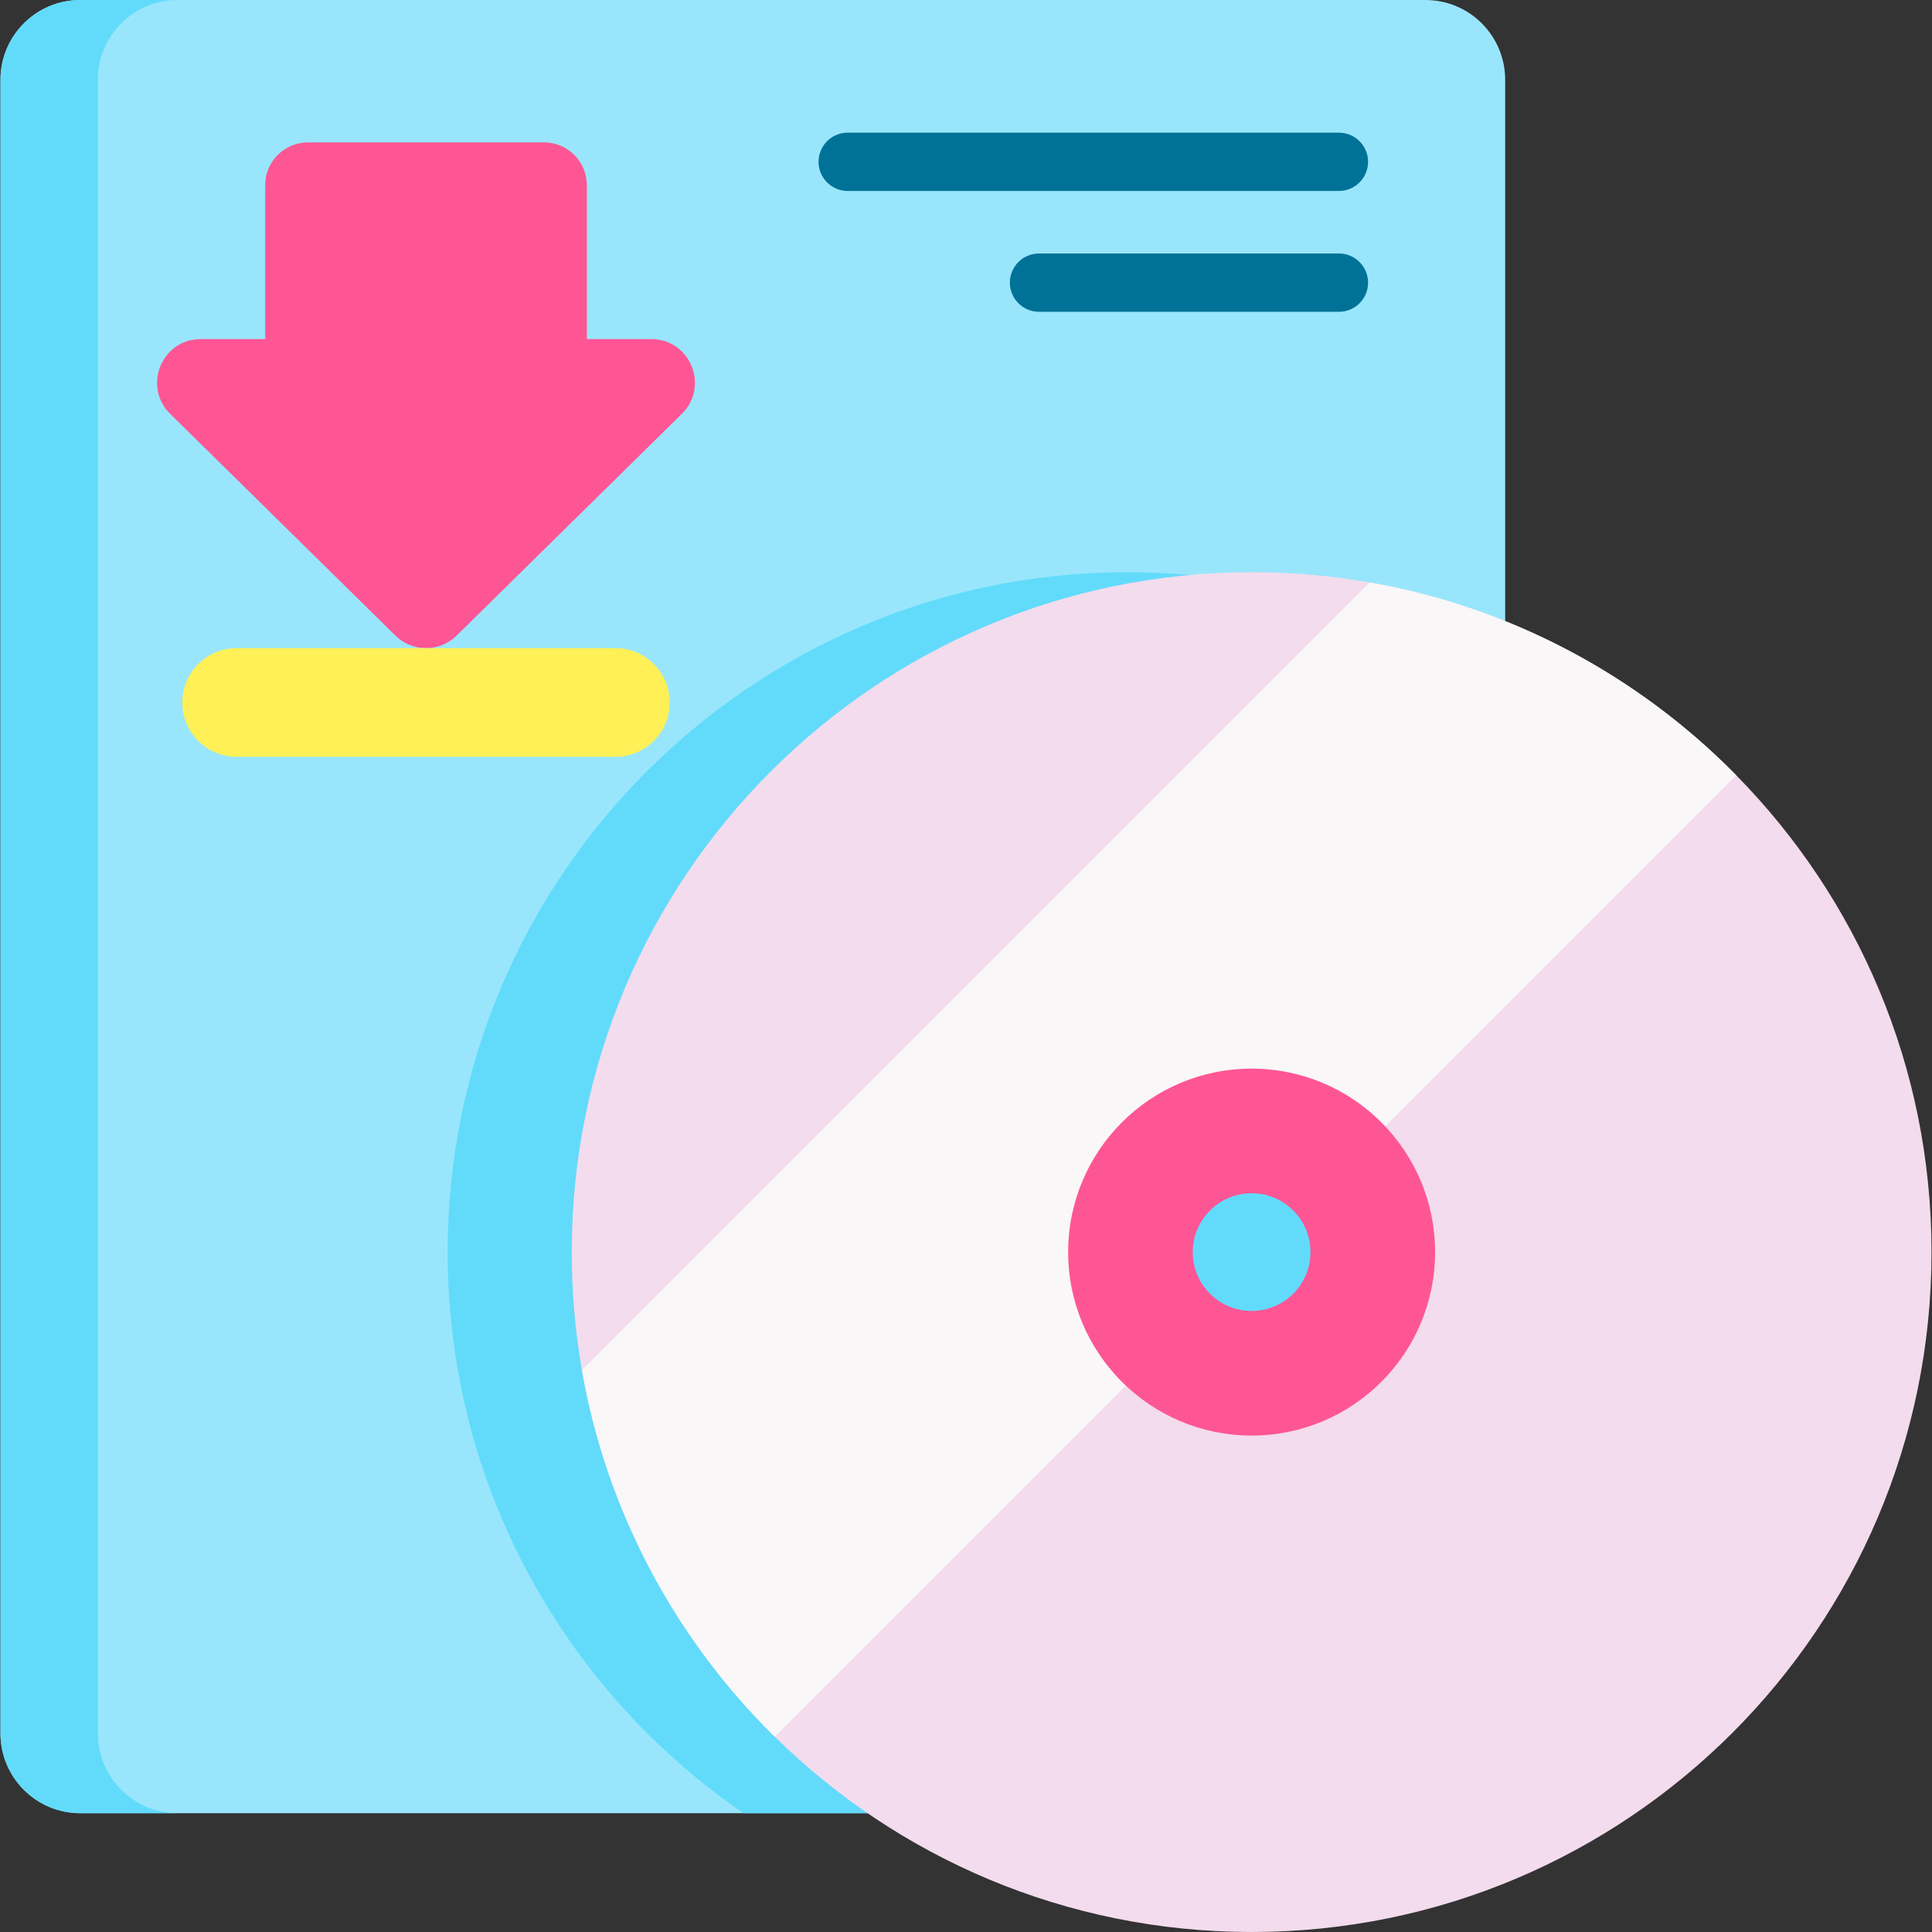 <svg id="Capa_1" enable-background="new 0 0 512 512" height="512" viewBox="0 0 512 512" width="512" xmlns="http://www.w3.org/2000/svg"><rect x="0" y="0" width="512" height="512" fill="#333333" stroke="none"/><g><path d="m398.888 21.139v438.239c0 11.672-9.467 21.139-21.139 21.139h-356.484c-11.672 0-21.139-9.467-21.139-21.139v-438.239c0-11.672 9.467-21.139 21.139-21.139h356.484c11.672 0 21.139 9.467 21.139 21.139z" fill="#99e6fc"/><path d="m47.076 480.506h-25.806c-11.682 0-21.139-9.457-21.139-21.139v-438.228c0-11.682 9.457-21.139 21.139-21.139h25.806c-11.672 0-21.139 9.457-21.139 21.139v438.227c0 11.683 9.467 21.14 21.139 21.14z" fill="#62dbfb"/><path d="m45.096 109.671 59.684 58.763c4.503 4.434 11.731 4.434 16.234 0l59.684-58.763c7.376-7.262 2.234-19.814-8.117-19.814h-17.056v-40.772c0-6.271-5.084-11.354-11.354-11.354h-62.547c-6.271 0-11.354 5.084-11.354 11.354v40.772h-17.057c-10.35-.001-15.493 12.551-8.117 19.814z" fill="#fe5694"/><path d="m398.888 181.981v277.397c0 11.672-9.467 21.139-21.139 21.139h-180.735c-8.787-6.027-17.019-12.815-24.59-20.274-26.156-25.744-44.494-59.431-51.097-97.156-1.772-10.158-2.699-20.604-2.699-31.266 0-99.516 80.663-180.179 180.179-180.179 10.662 0 21.108.927 31.266 2.71 25.115 4.388 48.438 13.979 68.815 27.629z" fill="#62dbfb"/><path d="m511.874 331.822c0 99.505-80.673 180.178-180.178 180.178-49.232 0-93.849-19.748-126.382-51.756-26.156-25.744-44.493-59.431-51.097-97.156-1.772-10.158-2.699-20.604-2.699-31.266 0-99.515 80.663-180.178 180.178-180.178 10.662 0 21.108.927 31.266 2.71 37.725 6.593 71.412 24.93 97.156 51.097 32.007 32.532 51.756 77.139 51.756 126.371z" fill="#f3dced"/><path d="m460.118 205.45-254.805 254.794c-26.156-25.744-44.493-59.431-51.097-97.156l208.745-208.735c37.726 6.593 71.413 24.93 97.157 51.097z" fill="#f9f7f8"/><circle cx="331.694" cy="331.82" fill="#fe5694" r="48.621"/><circle cx="331.694" cy="331.82" fill="#62dbfb" r="15.597"/><path d="m354.827 50.608h-130.179c-4.268 0-7.726-3.459-7.726-7.726s3.459-7.726 7.726-7.726h130.179c4.268 0 7.726 3.459 7.726 7.726s-3.458 7.726-7.726 7.726z" fill="#017297"/><path d="m354.827 82.63h-79.478c-4.268 0-7.726-3.459-7.726-7.726s3.459-7.726 7.726-7.726h79.478c4.268 0 7.726 3.459 7.726 7.726s-3.458 7.726-7.726 7.726z" fill="#017297"/><path d="m163.083 200.56h-100.37c-7.953 0-14.4-6.447-14.4-14.4 0-7.953 6.447-14.4 14.4-14.4h100.369c7.953 0 14.4 6.447 14.4 14.4.001 7.952-6.446 14.4-14.399 14.4z" fill="#fef056"/></g></svg>